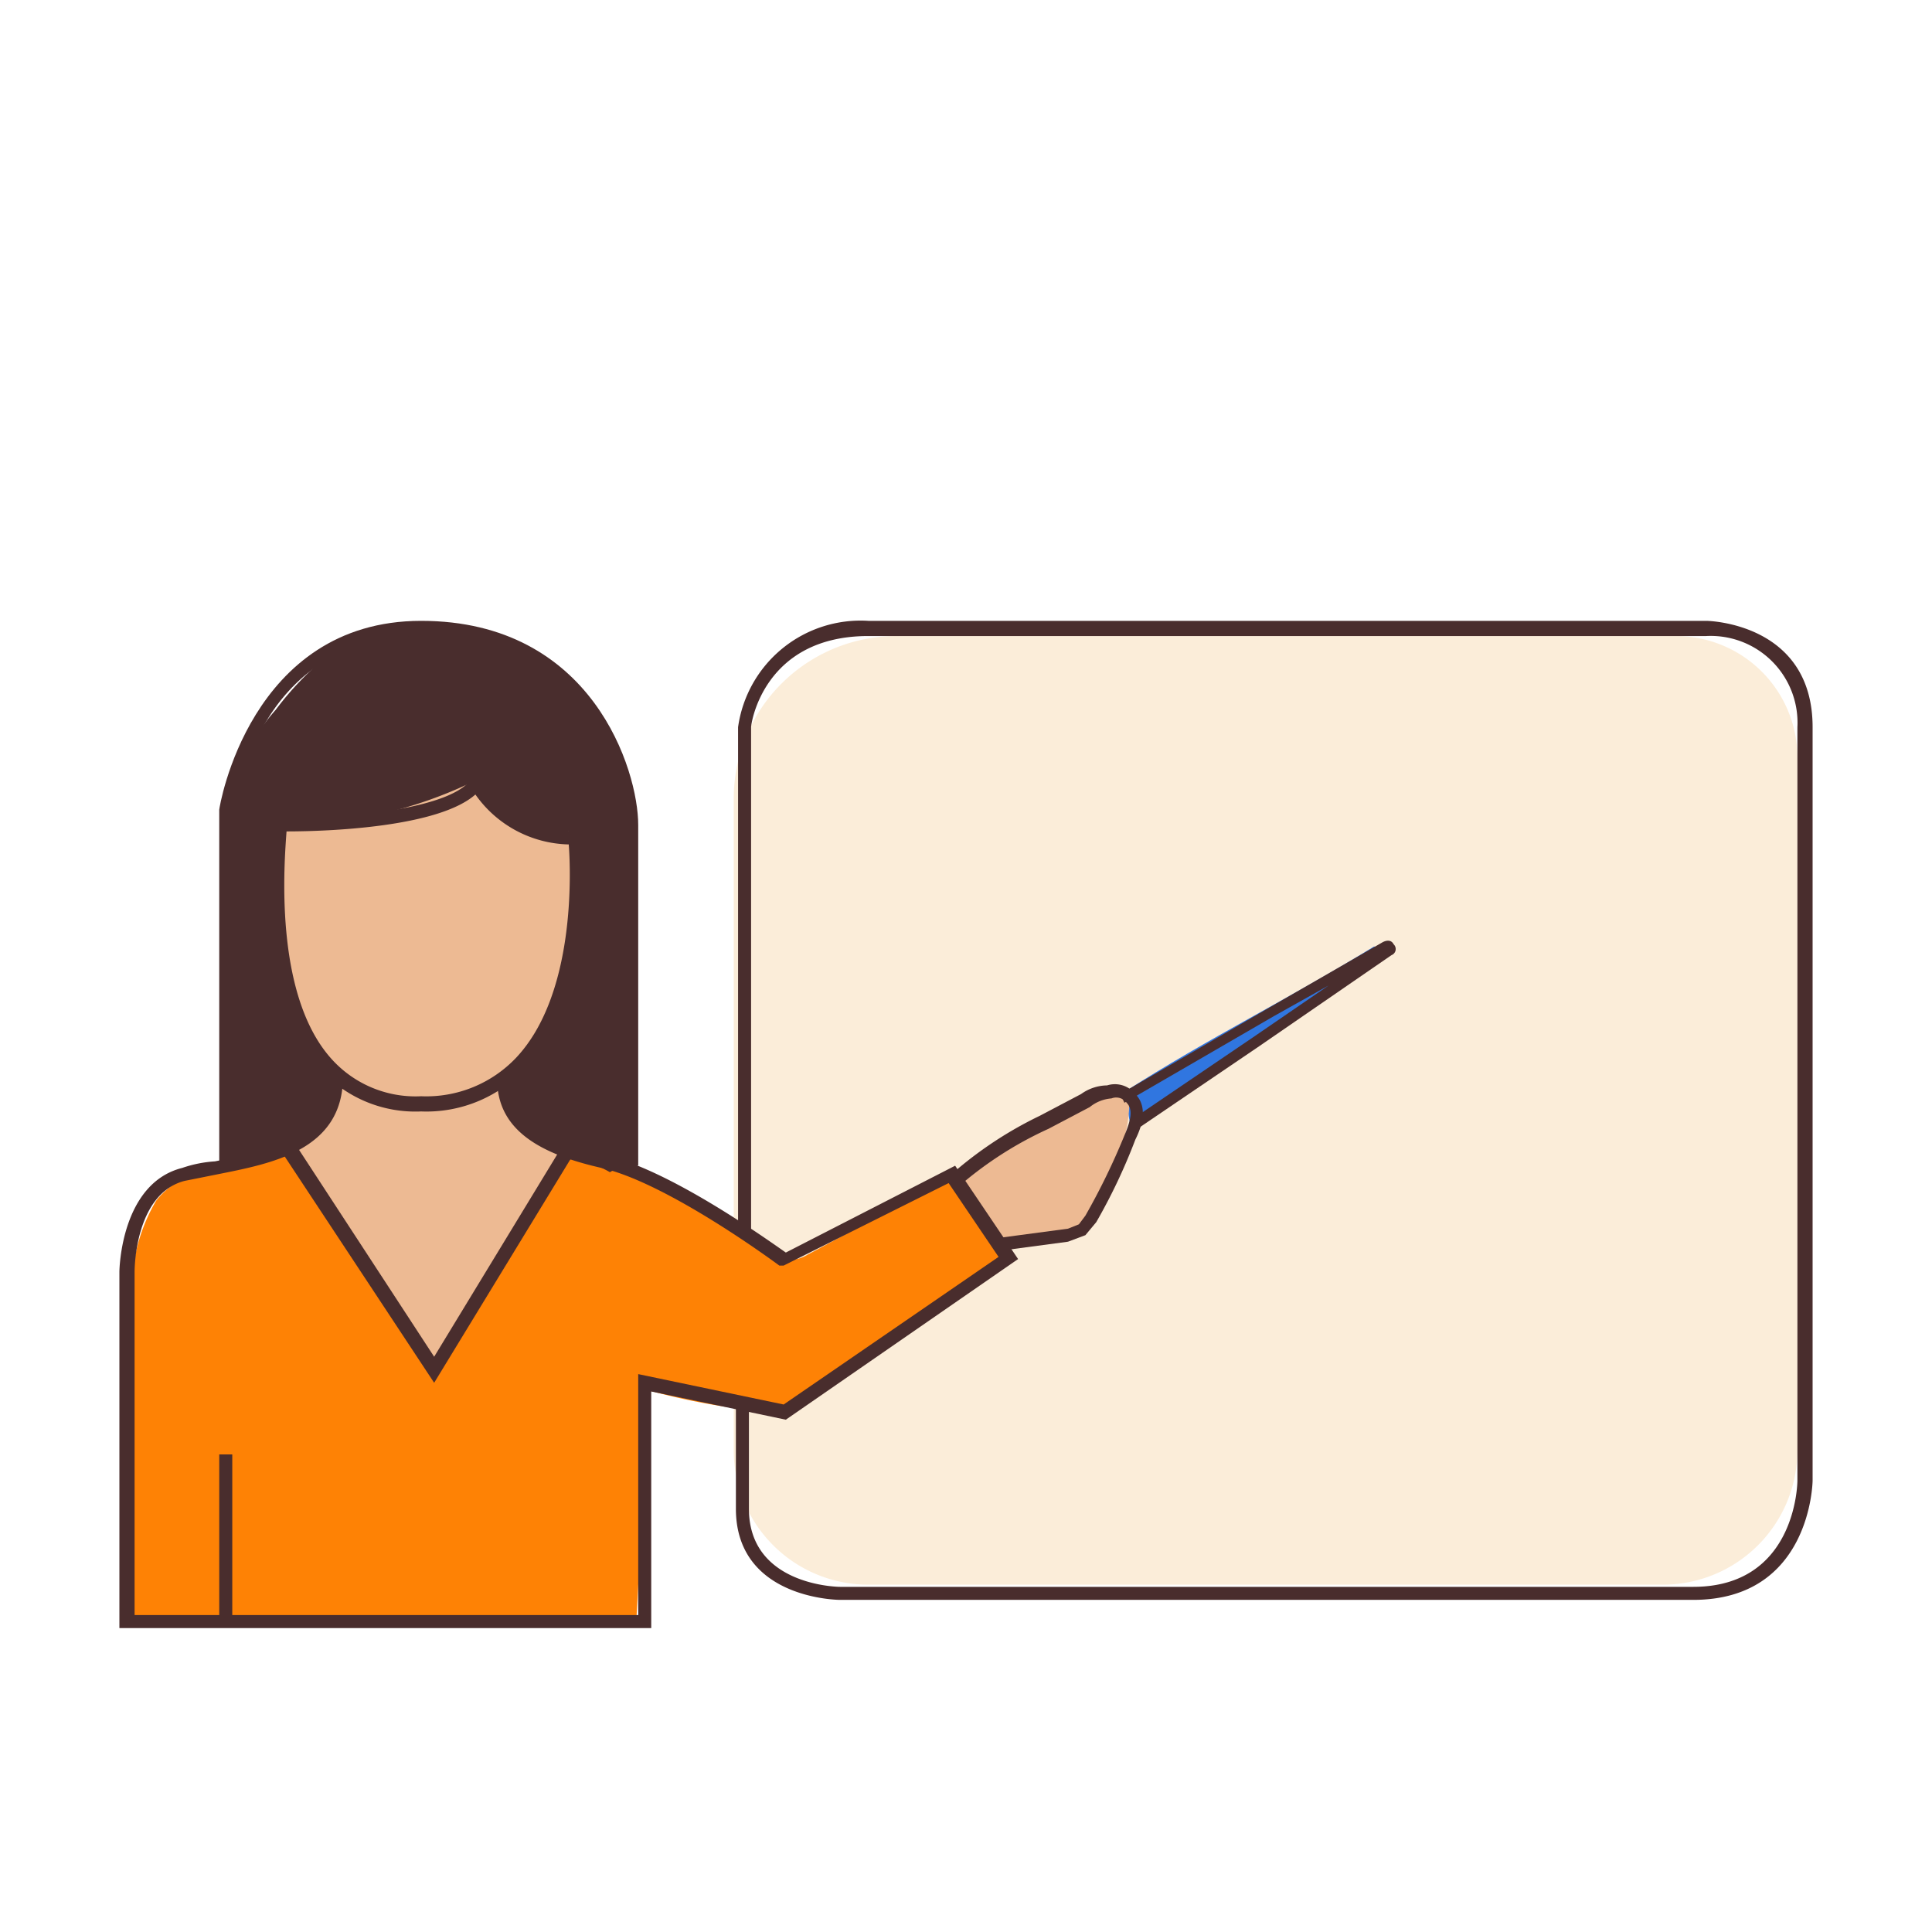<?xml version="1.0" encoding="UTF-8"?> <svg xmlns="http://www.w3.org/2000/svg" viewBox="0 0 89 89"> <defs> <style>.a{fill:#fbedd9;}.b{fill:#3076e0;}.c{fill:#edba93;}.d{fill:#fe8205;}.e{fill:#492d2d;}</style> </defs> <title>Монтажная область 109 копия 1156</title> <path class="a" d="M41.4,29.3H77.2a5.6,5.6,0,0,1,5.6,5.6V66.8a6.2,6.2,0,0,1-6.2,6.2H40a6.2,6.2,0,0,1-6.2-6.2V36.8A7.5,7.5,0,0,1,41.4,29.3Z"></path> <path class="b" d="M51.8,50.3c3.9-2.5,7.6-4.3,11.5-6.7.2.1.5-.2.4,0l-.5.5L52.1,52"></path> <path class="c" d="M48.6,51.3A6.2,6.2,0,0,1,52,50.2c.2,2.2-.9,4.2-1.9,6.1a1,1,0,0,1-.4.5h-.5l-2.9.3h-.4l-.3-.2c-.7-.8-1.9-2.1-1.1-3.2S47.5,52,48.6,51.3Z"></path> <path class="d" d="M29.3,74.9c.2-3.6.4-7.3.4-10.9a31.2,31.2,0,0,0,4.4.9,3.1,3.1,0,0,0,2.3-.1,3.8,3.8,0,0,0,1.2-1c1.9-1.7,4.3-2.5,6.4-3.9a13.3,13.3,0,0,0,2.6-2.1,10.1,10.1,0,0,1-2.5-3.9q-3.5,2.1-6.9,3.9a1.5,1.5,0,0,1-1.1.2,1.2,1.2,0,0,1-.5-.5,4.9,4.9,0,0,0-1.4-1.1,38.8,38.8,0,0,0-8.6-3.8l.3.5-5.7,9.8c-2.5-2.1-4-5.2-5.3-8.3a2.2,2.2,0,0,0-1-1.3,2.5,2.5,0,0,0-1.2-.1c-2,.2-4.3.6-5.5,2.1a8.1,8.1,0,0,0-1.1,4.8V74.2c0,.2-.1.5-.1.6"></path> <path class="e" d="M29.1,38.7c-.4-3.1-1.6-6.2-4-8.1a9.1,9.1,0,0,0-10-.4,14.2,14.2,0,0,0-2.4,2.5A9.1,9.1,0,0,0,11,35.5a12.6,12.6,0,0,0-.4,2.8v5.2c-.1,3-.1,5.9-.1,8.9a7.7,7.7,0,0,0,.2,1.5,2.7,2.7,0,0,1,4.1.3c.6.8,1,1.8,1.6,2.6a21,21,0,0,0,2.2,3,17.3,17.3,0,0,0,3.2.3h0l1-1.4c.8-1.4,1.8-2.9,2.6-4.4l.3-.2c.1-.4.3-.7.7-.7a4.9,4.9,0,0,1,1.7.6.4.4,0,0,1,.5,0h.3c0-.2.1-.4.1-.6a48.7,48.7,0,0,0,.1-5.4C29,44.9,29.4,41.8,29.1,38.7Z"></path> <path class="c" d="M20.3,62.8c2-3.1,4-6.3,5.9-9.5a5.4,5.4,0,0,1-2.9-2.7c-.1-.1-.1-.2-.2-.4s.3-.6.5-.8a9,9,0,0,0,2.3-4.3,39.1,39.1,0,0,0,.5-4.8,4.4,4.4,0,0,0-.2-2c-1.5.4-2.8-.6-3.7-1.8a.7.7,0,0,0-.5-.4h-.4a20.1,20.1,0,0,1-8.7,1.9,28.3,28.3,0,0,0,.2,6.5c.4,2,1.1,4,2.7,5.2A5.6,5.6,0,0,1,14,52.5c-.2.2-.4.3-.5.5a1.2,1.2,0,0,0,.4,1.1l1.5,2.2,4.8,6.8C20.2,62.8,20.3,63.1,20.3,62.8Z"></path> <path class="e" d="M30,75H5.5V58.6c0-.2.1-4.1,2.9-4.8a5.7,5.7,0,0,1,1.5-.3c2.5-.5,5.3-1,5.3-3.9h.6c0,3.4-3.3,4-5.8,4.5l-1.5.3c-2.3.6-2.3,4.1-2.3,4.2V74.4H29.4V63.3l6.7,1.4L46,57.9l-2.3-3.4-7.6,3.8h-.2s-5.1-3.8-8.2-4.5-4.8-1.9-4.8-4.1h.7c0,1.8,1.3,2.9,4.2,3.5s7.4,3.8,8.4,4.5L44,53.7,46.9,58,36.2,65.4,30,64.1Z"></path> <path class="e" d="M19.4,51.2a5.9,5.9,0,0,1-4.7-2c-3.2-3.7-2.1-11-2.1-11.3v-.2H13c3.4,0,7.8-.5,8.7-1.8l.3-.5.3.5a4.6,4.6,0,0,0,4.2,2.4h.3v.3c0,.3.7,7-2.5,10.5A6.2,6.2,0,0,1,19.4,51.2ZM13.2,38.3c-.1,1.4-.6,7.4,2,10.4a5.2,5.2,0,0,0,4.2,1.8,5.7,5.7,0,0,0,4.4-1.8c2.7-2.9,2.5-8.5,2.4-9.8a5.4,5.4,0,0,1-4.3-2.3C20.2,38.1,15.2,38.3,13.2,38.3Z"></path> <path class="e" d="M10.1,53.8V37.3c0-.1,1.4-8.7,9.3-8.7s10,6.9,10,9.4V53.7h-.7V38c0-1.5-1.6-8.7-9.3-8.7s-8.6,8-8.6,8.1c-.1,6.3-.1,15.8,0,16.2Z"></path> <polygon class="e" points="20 63.7 13 53.1 13.6 52.7 20 62.5 25.9 52.8 26.4 53.2 20 63.7"></polygon> <path class="e" d="M10.1,74.7V67h.6v7.7Z"></path> <path class="e" d="M46.2,57.6V57l3-.4.5-.2.3-.4a31.4,31.4,0,0,0,1.8-3.7c.3-.7.4-1.2.1-1.5a.6.6,0,0,0-.7-.2,1.8,1.8,0,0,0-1,.4l-1.9,1A17.1,17.1,0,0,0,44,54.8l-.4-.5a18,18,0,0,1,4.3-2.9l1.9-1A2.1,2.1,0,0,1,51,50a1.2,1.2,0,0,1,1.3.4c.6.6.3,1.5,0,2.1a26.4,26.4,0,0,1-1.8,3.8l-.5.6-.8.3Z"></path> <path class="e" d="M78,73.7H38.7s-4.8,0-4.8-4.2V64.6h.6v4.9c0,3.5,4,3.6,4.2,3.6H78c4.7,0,4.8-4.7,4.8-4.9V33.5a4,4,0,0,0-4.2-4.2H40c-4.8,0-5.4,4-5.4,4.2V56.7H34V33.5a5.7,5.7,0,0,1,6-4.9H78.6c.1,0,4.9.1,4.9,4.9V68.2C83.5,68.3,83.4,73.7,78,73.7Z"></path> <path class="e" d="M52.4,52l-.3-.4,5.6-3.8,3.5-2.4-2.5,1.4-6.9,4-.2-.4,6.9-4,5.2-3c.2-.1.4-.1.5.1a.3.3,0,0,1-.1.5L58,48.2Z"></path> </svg> 